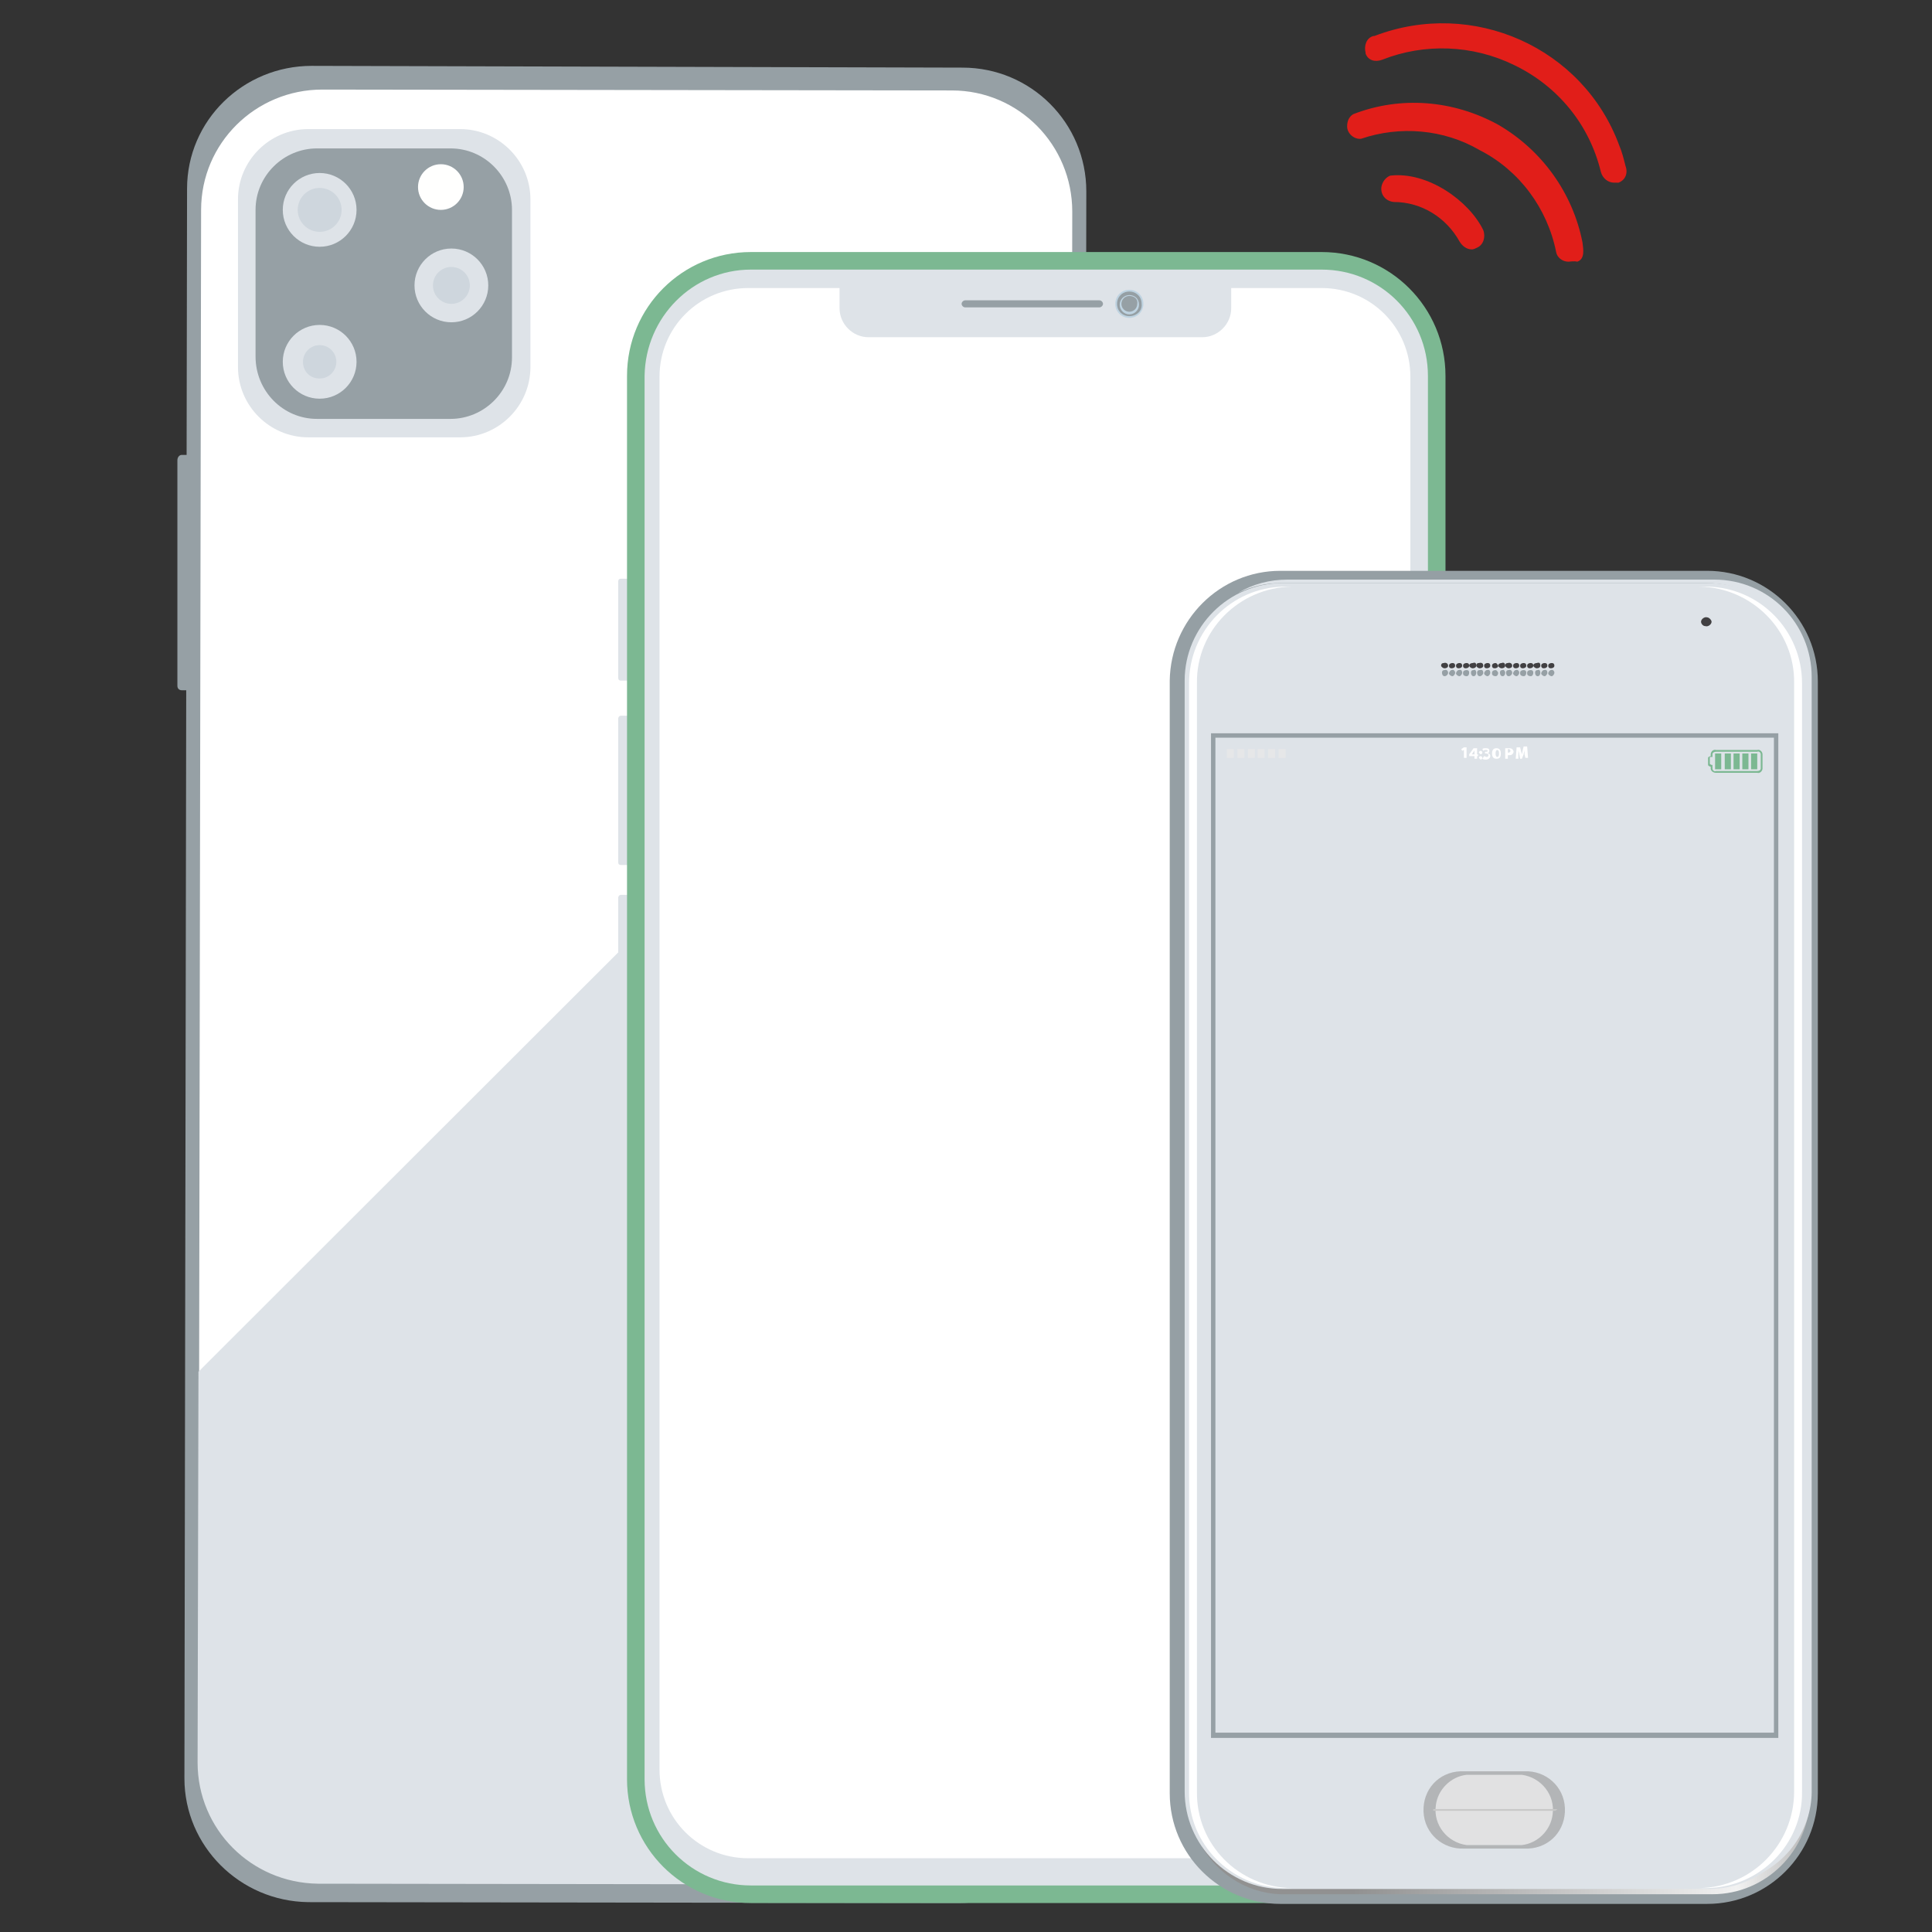 <svg xmlns="http://www.w3.org/2000/svg" xmlns:xlink="http://www.w3.org/1999/xlink" id="Layer_1" x="0px" y="0px" viewBox="0 0 220 220" style="enable-background:new 0 0 220 220;" xml:space="preserve">
<rect x="0" y="0" width="220" height="220" fill="#333333" stroke="none"/>
<style type="text/css">
	.st0{opacity:0.3;clip-path:url(#SVGID_2_);}
	.st1{clip-path:url(#SVGID_2_);fill:#96A0A5;}
	.st2{clip-path:url(#SVGID_2_);fill:#FFFFFF;}
	.st3{clip-path:url(#SVGID_2_);fill:#DEE3E8;}
	.st4{clip-path:url(#SVGID_2_);fill:#FFFFFE;}
	.st5{clip-path:url(#SVGID_2_);fill:#CED6DD;}
	.st6{clip-path:url(#SVGID_2_);fill:#7CB892;}
	.st7{clip-path:url(#SVGID_2_);fill:#BED3E1;}
	.st8{clip-path:url(#SVGID_2_);fill:#959FA4;}
	.st9{clip-path:url(#SVGID_2_);fill:url(#SVGID_3_);}
	.st10{clip-path:url(#SVGID_2_);fill:#E6E7E8;}
	.st11{clip-path:url(#SVGID_2_);fill:#414042;}
	.st12{opacity:0.6;clip-path:url(#SVGID_2_);fill:#969696;enable-background:new    ;}
	.st13{opacity:0.6;clip-path:url(#SVGID_2_);fill:#FFFFFF;enable-background:new    ;}
	.st14{clip-path:url(#SVGID_2_);fill:#C8C8C8;}
	.st15{clip-path:url(#SVGID_2_);}
	.st16{fill:#E11E19;}
</style>
<g>
	<g id="Layer_1_1_">
		<g>
			<g>
				<defs>
					<rect id="SVGID_1_" width="220" height="220"></rect>
				</defs>
				<clipPath id="SVGID_2_">
					<use xlink:href="#SVGID_1_" style="overflow:visible;"></use>
				</clipPath>
				<g class="st0">
					<path d="M22.4,200.4V23.9c0-7.6,6.1-13.7,13.7-13.7h71.7c7.6,0,13.7,6.1,13.7,13.7v176.6c0,7.6-6.1,13.7-13.7,13.7H36.1       C28.5,214.2,22.4,208,22.4,200.4z"></path>
				</g>
				<path class="st1" d="M35.1,216.6l74.1,0.1c7.8,0,14.1-6.2,14.2-14l0.3-180.9c0-7.8-6.3-14.1-14.1-14.1h-0.1l-74-0.2      c-7.8,0-14.2,6.2-14.2,14l0,0l-0.3,181C21,210.2,27.3,216.5,35.1,216.6z"></path>
				<path class="st2" d="M22.6,200.4l0.3-176.5c0-7.6,6.2-13.7,13.8-13.7l71.7,0.1c7.6,0,13.7,6.2,13.7,13.8l-0.3,176.5      c0,7.6-6.2,13.7-13.8,13.7l-71.7-0.1C28.7,214.2,22.6,208,22.6,200.4z"></path>
				<path class="st3" d="M22.6,156.2l-0.1,44.5c0,7.6,6.1,13.7,13.7,13.8l0,0l71.7,0.1c7.6,0,13.7-6.1,13.8-13.7l0,0L121.9,57      L22.6,156.2z"></path>
				<path class="st1" d="M20.7,51.8h0.7c0.3,0,0.5,0.2,0.5,0.5v25.8c0,0.3-0.2,0.5-0.5,0.5h-0.7c-0.3,0-0.5-0.2-0.5-0.5V52.4      C20.2,52.1,20.4,51.8,20.7,51.8z"></path>
				<path class="st1" d="M123.3,36.4h0.8c0.4,0,0.7,0.3,0.7,0.7v6.8c0,0.4-0.3,0.7-0.7,0.7h-0.8c-0.4,0-0.7-0.3-0.7-0.7v-6.8      C122.7,36.7,123,36.4,123.3,36.4z"></path>
				<path class="st1" d="M123.3,50.1h0.8c0.4,0,0.7,0.3,0.7,0.7v12.7c0,0.4-0.3,0.7-0.7,0.7h-0.8c-0.4,0-0.7-0.3-0.7-0.7V50.8      C122.7,50.4,123,50.1,123.3,50.1z"></path>
				<path class="st1" d="M123.4,67.4h0.8c0.4,0,0.6,0.3,0.6,0.6v13.4c0,0.4-0.3,0.6-0.6,0.6h-0.8c-0.4,0-0.6-0.3-0.6-0.6V68.1      C122.7,67.7,123,67.4,123.4,67.4z"></path>
				<path class="st3" d="M27.1,41.8V22.7c0-4.4,3.6-8,8-8h17.3c4.4,0,8,3.6,8,8v19.1c0,4.4-3.6,8-8,8H35.1      C30.7,49.8,27.1,46.2,27.1,41.8z"></path>
				<path class="st1" d="M29.1,40.6V23.9c0-3.9,3.2-7,7-7h15.2c3.9,0,7,3.2,7,7v16.8c0,3.9-3.2,7-7,7H36.1      C32.2,47.7,29.1,44.5,29.1,40.6z"></path>
				<circle class="st3" cx="51.4" cy="32.5" r="4.2"></circle>
				<circle class="st3" cx="36.4" cy="23.9" r="4.2"></circle>
				<circle class="st3" cx="36.4" cy="41.2" r="4.2"></circle>
				<circle class="st4" cx="50.2" cy="21.3" r="2.6"></circle>
				<circle class="st5" cx="51.4" cy="32.5" r="2.1"></circle>
				<circle class="st5" cx="36.4" cy="23.9" r="2.5"></circle>
				<path class="st5" d="M38.3,41.2c0,1-0.8,1.9-1.9,1.9s-1.9-0.8-1.9-1.9c0-1,0.8-1.9,1.9-1.9l0,0C37.5,39.3,38.3,40.2,38.3,41.2z"></path>
				<path class="st3" d="M70.7,65.9H72c0.2,0,0.3,0.1,0.3,0.3v11c0,0.2-0.1,0.3-0.3,0.3h-1.3c-0.2,0-0.3-0.1-0.3-0.3v-11      C70.4,66,70.5,65.9,70.7,65.9z"></path>
				<path class="st3" d="M70.7,81.5H72c0.2,0,0.3,0.1,0.3,0.3v16.4c0,0.2-0.1,0.3-0.3,0.3h-1.3c-0.2,0-0.3-0.1-0.3-0.3V81.8      C70.4,81.7,70.5,81.5,70.7,81.5z"></path>
				<path class="st3" d="M70.7,101.9H72c0.2,0,0.3,0.1,0.3,0.3v16.4c0,0.2-0.1,0.3-0.3,0.3h-1.3c-0.2,0-0.3-0.1-0.3-0.3v-16.4      C70.4,102.1,70.5,101.9,70.7,101.9z"></path>
				<path class="st3" d="M163.8,85.7h1.3c0.2,0,0.3,0.1,0.3,0.3v28.4c0,0.2-0.1,0.3-0.3,0.3h-1.3c-0.2,0-0.3-0.1-0.3-0.3V86      C163.4,85.8,163.6,85.7,163.8,85.7z"></path>
				<path class="st6" d="M150.5,216.7h-65c-7.8,0-14.1-6.3-14.1-14.1V42.8c0-7.8,6.3-14.1,14.1-14.1h65c7.8,0,14.1,6.3,14.1,14.1      v159.8C164.6,210.3,158.3,216.6,150.5,216.7z M85.5,32.8c-5.5,0-10,4.5-10,10v159.7c0,5.5,4.5,10,10,10h65c5.5,0,10-4.5,10-10      V42.8c0-5.5-4.5-10-10-10H85.5z"></path>
				<path class="st3" d="M85.5,30.7h65c6.7,0,12.1,5.4,12.1,12.1v159.8c0,6.7-5.4,12.1-12.1,12.1h-65c-6.7,0-12.1-5.4-12.1-12.1      V42.8C73.5,36.1,78.9,30.7,85.5,30.7z"></path>
				<path class="st2" d="M150.5,211.6H85.2c-5.6,0-10.1-4.5-10.1-10.1V42.9c0-5.6,4.5-10.1,10.1-10.1h65.3c5.6,0,10.1,4.5,10.1,10.1      v158.6C160.5,207.1,156,211.6,150.5,211.6z"></path>
				<path class="st3" d="M140.2,32.5v2.6c0,1.8-1.5,3.3-3.3,3.3h-38c-1.8,0-3.3-1.5-3.3-3.3v-2.6"></path>
				<path class="st1" d="M125.2,35h-15.3c-0.2,0-0.4-0.2-0.4-0.4s0.2-0.4,0.4-0.4h15.3c0.2,0,0.4,0.2,0.4,0.4S125.4,35,125.2,35z"></path>
				<circle class="st1" cx="128.6" cy="34.6" r="1.2"></circle>
				<path class="st7" d="M128.6,36.2c-0.9,0-1.6-0.7-1.6-1.6c0-0.9,0.7-1.6,1.6-1.6c0.9,0,1.6,0.7,1.6,1.6l0,0      C130.2,35.5,129.5,36.2,128.6,36.2z M128.6,33.7c-0.5,0-0.9,0.4-0.9,0.9s0.4,0.9,0.9,0.9s0.9-0.4,0.9-0.9      C129.6,34.1,129.2,33.7,128.6,33.7z"></path>
				<path class="st8" d="M128.6,36c-0.8,0-1.4-0.6-1.4-1.4c0-0.8,0.6-1.4,1.4-1.4s1.4,0.6,1.4,1.4l0,0C130.1,35.4,129.4,36,128.6,36      z M128.6,33.6c-0.6,0-1.1,0.5-1.1,1.1s0.5,1.1,1.1,1.1s1.1-0.5,1.1-1.1l0,0C129.7,34,129.2,33.6,128.6,33.6z"></path>
				<path class="st8" d="M145.8,65h48.6c6.9,0,12.6,5.6,12.6,12.6v126.6c0,6.9-5.6,12.6-12.6,12.6h-48.6c-6.9,0-12.6-5.6-12.6-12.6      V77.5C133.3,70.6,138.9,65,145.8,65z"></path>
				
					<linearGradient id="SVGID_3_" gradientUnits="userSpaceOnUse" x1="136.8" y1="271.102" x2="206.1" y2="271.102" gradientTransform="matrix(1 0 0 1 0 -128)">
					<stop offset="0.25" style="stop-color:#919191"></stop>
					<stop offset="0.88" style="stop-color:#F2F2F2"></stop>
					<stop offset="1" style="stop-color:#B8B8B8"></stop>
				</linearGradient>
				<path class="st9" d="M203,70.5c1,1.7,1.5,3.6,1.5,5.5v126.5c0,6.1-5,11.1-11.1,11.1h-48.6c-3,0-5.9-1.2-8-3.4      c2,3.4,5.6,5.6,9.6,5.5H195c6.1,0,11.1-5,11.1-11.1V78.1C206.1,75.3,205,72.5,203,70.5z"></path>
				<path class="st3" d="M146,66.4h48.6c6.1,0,11.1,5,11.1,11.1V204c0,6.1-5,11.1-11.1,11.1H146c-6.1,0-11.1-5-11.1-11.1V77.5      C134.9,71.4,139.9,66.4,146,66.4z"></path>
				<path class="st3" d="M206.3,203.7V77.1c0-6.1-4.9-11.1-11.1-11.1h-48.6c-2,0-3.9,0.5-5.6,1.5c1.5-0.7,3.1-1.1,4.8-1.1h48.6      c6.1,0,11.1,5,11.1,11.1V204c0,3.9-2.1,7.6-5.4,9.5C203.9,211.8,206.4,207.9,206.3,203.7z"></path>
				<path class="st1" d="M202.5,197.9h-64.6V83.5h64.6V197.9z M138.4,197.3H202V84h-63.6V197.3z"></path>
				<path class="st6" d="M200.7,85.9v1.6c0,0.3-0.3,0.6-0.6,0.5h-4.7c-0.3,0-0.6-0.2-0.6-0.5l0,0v-0.2c-0.1,0-0.3-0.1-0.3-0.2v-0.8      c0-0.1,0.2-0.2,0.3-0.2v-0.2c0-0.3,0.3-0.6,0.6-0.5l0,0h4.7C200.4,85.3,200.7,85.6,200.7,85.9z M195,87.5c0,0.2,0.2,0.4,0.4,0.3      h4.7c0.2,0,0.4-0.1,0.4-0.3l0,0v-1.6c0-0.2-0.2-0.4-0.4-0.3l0,0h-4.7c-0.2,0-0.4,0.1-0.4,0.3v0.3h-0.1c-0.1,0-0.1,0-0.2,0V87      c0.1,0,0.1,0.1,0.2,0.1h0.1V87.5z"></path>
				<rect x="195.3" y="85.8" class="st6" width="0.7" height="1.8"></rect>
				<rect x="196.4" y="85.8" class="st6" width="0.7" height="1.8"></rect>
				<rect x="197.4" y="85.8" class="st6" width="0.7" height="1.8"></rect>
				<rect x="198.4" y="85.8" class="st6" width="0.7" height="1.8"></rect>
				<rect x="199.4" y="85.8" class="st6" width="0.7" height="1.8"></rect>
				<rect x="139.7" y="85.3" class="st10" width="0.8" height="1"></rect>
				<rect x="140.9" y="85.3" class="st10" width="0.8" height="1"></rect>
				<rect x="142.1" y="85.3" class="st10" width="0.8" height="1"></rect>
				<rect x="143.2" y="85.3" class="st10" width="0.8" height="1"></rect>
				<rect x="144.4" y="85.3" class="st10" width="0.8" height="1"></rect>
				<rect x="145.6" y="85.3" class="st10" width="0.8" height="1"></rect>
				<path class="st2" d="M166.7,85.4L166.7,85.4l-0.2,0.1l-0.1-0.2l0.3-0.2h0.3v1.2h-0.3V85.4z"></path>
				<path class="st2" d="M167.9,86.4v-0.3h-0.6v-0.2l0.5-0.7h0.4v0.7h0.1v0.2h-0.1v0.3H167.9z M167.9,85.9v-0.5l0,0      c0,0.1-0.1,0.2-0.1,0.2l-0.2,0.3H167.9L167.9,85.9z"></path>
				<path class="st2" d="M168.4,85.7c0-0.1,0.1-0.2,0.2-0.2c0.1,0,0.2,0.1,0.2,0.2s-0.1,0.2-0.2,0.2l0,0      C168.5,85.8,168.5,85.8,168.4,85.7L168.4,85.7z M168.4,86.3c0-0.1,0.1-0.2,0.2-0.2c0.1,0,0.2,0.1,0.2,0.2s-0.1,0.2-0.2,0.2l0,0      C168.5,86.4,168.5,86.4,168.4,86.3L168.4,86.3z"></path>
				<path class="st2" d="M169,86.1c0.1,0,0.2,0.1,0.3,0.1s0.2-0.1,0.2-0.2s-0.1-0.2-0.3-0.2h-0.1v-0.2h0.1c0.1,0,0.2,0,0.2-0.1      s-0.1-0.1-0.2-0.1c-0.1,0-0.2,0-0.3,0.1l-0.1-0.2c0.1-0.1,0.2-0.1,0.4-0.1c0.3,0,0.4,0.1,0.4,0.3c0,0.1-0.1,0.3-0.2,0.3l0,0      c0.2,0,0.3,0.1,0.3,0.3c0,0.2-0.2,0.4-0.5,0.4c-0.1,0-0.3,0-0.4-0.1L169,86.1z"></path>
				<path class="st2" d="M170.9,85.8c0,0.4-0.1,0.6-0.5,0.6s-0.5-0.3-0.5-0.6s0.1-0.6,0.5-0.6S170.9,85.5,170.9,85.8z M170.3,85.8      c0,0.3,0.1,0.4,0.2,0.4c0.1,0,0.2-0.1,0.2-0.4s-0.1-0.4-0.2-0.4S170.3,85.5,170.3,85.8L170.3,85.8z"></path>
				<path class="st2" d="M171.4,85.2c0.1,0,0.3,0,0.4,0c0.1,0,0.3,0,0.4,0.1c0.2,0.2,0.2,0.4,0,0.6l0,0c-0.1,0.1-0.3,0.1-0.4,0.1      h-0.1v0.4h-0.3L171.4,85.2z M171.7,85.7h0.1c0.1,0,0.2-0.1,0.2-0.2s-0.1-0.2-0.2-0.2h-0.1V85.7z"></path>
				<path class="st2" d="M173.6,85.9c0-0.2,0-0.3,0-0.5l0,0c0,0.2-0.1,0.3-0.1,0.5l-0.2,0.5h-0.2l-0.1-0.5c0-0.2-0.1-0.3-0.1-0.5      l0,0c0,0.2,0,0.4,0,0.5v0.5h-0.3l0.1-1.3h0.4l0.1,0.4c0,0.1,0.1,0.3,0.1,0.4l0,0l0.1-0.5l0.1-0.4h0.4l0.1,1.3h-0.3L173.6,85.9z"></path>
				<path class="st11" d="M164.9,75.8c0,0.2-0.2,0.3-0.4,0.3l0,0c-0.2,0-0.4-0.2-0.4-0.3l0,0c0-0.2,0.1-0.3,0.3-0.3l0,0      C164.7,75.4,164.9,75.6,164.9,75.8L164.9,75.8z"></path>
				<path class="st11" d="M165.7,75.8c0,0.2-0.2,0.3-0.4,0.3S165,76,165,75.8c0-0.2,0.2-0.3,0.4-0.3      C165.6,75.5,165.7,75.6,165.7,75.8z"></path>
				<path class="st11" d="M166.5,75.8c0,0.2-0.2,0.3-0.4,0.3s-0.3-0.1-0.3-0.3c0-0.2,0.2-0.3,0.4-0.3S166.5,75.6,166.5,75.8z"></path>
				<path class="st11" d="M167.3,75.8c0,0.2-0.2,0.3-0.4,0.3s-0.3-0.1-0.3-0.3c0-0.2,0.2-0.3,0.4-0.3S167.3,75.6,167.3,75.8z"></path>
				<path class="st11" d="M168.1,75.8c0,0.2-0.2,0.3-0.4,0.3l0,0c-0.2,0-0.4-0.2-0.4-0.3l0,0c0-0.2,0.2-0.3,0.4-0.3l0,0      C168,75.4,168.1,75.5,168.1,75.8C168.1,75.7,168.1,75.7,168.1,75.8z"></path>
				<path class="st11" d="M168.9,75.8c0,0.2-0.2,0.3-0.4,0.3l0,0c-0.2,0-0.4-0.2-0.4-0.3l0,0c0-0.2,0.1-0.3,0.3-0.3l0,0      C168.8,75.4,168.9,75.6,168.9,75.8L168.9,75.8z"></path>
				<path class="st11" d="M169.7,75.8c0,0.2-0.2,0.3-0.4,0.3S169,76,169,75.8c0-0.2,0.2-0.3,0.4-0.3      C169.6,75.5,169.7,75.6,169.7,75.8z"></path>
				<path class="st11" d="M170.6,75.8c0,0.2-0.2,0.3-0.4,0.3s-0.3-0.1-0.3-0.3c0-0.2,0.2-0.3,0.4-0.3      C170.4,75.5,170.5,75.6,170.6,75.8z"></path>
				<path class="st11" d="M171.4,75.8c0,0.2-0.2,0.3-0.4,0.3l0,0c-0.2,0-0.4-0.2-0.4-0.3l0,0c0-0.2,0.2-0.3,0.4-0.3l0,0      C171.2,75.4,171.4,75.5,171.4,75.8C171.4,75.7,171.4,75.7,171.4,75.8z"></path>
				<path class="st11" d="M172.2,75.8c0,0.2-0.2,0.3-0.4,0.3l0,0c-0.2,0-0.4-0.2-0.4-0.3l0,0c0-0.2,0.1-0.3,0.3-0.3l0,0      C172,75.4,172.2,75.6,172.2,75.8L172.2,75.8z"></path>
				<path class="st11" d="M173,75.8c0,0.2-0.2,0.3-0.4,0.3s-0.3-0.1-0.3-0.3c0-0.2,0.2-0.3,0.4-0.3S173,75.6,173,75.8z"></path>
				<path class="st11" d="M173.8,75.8c0,0.2-0.2,0.3-0.4,0.3s-0.3-0.1-0.3-0.3c0-0.2,0.2-0.3,0.4-0.3S173.8,75.6,173.8,75.8z"></path>
				<path class="st11" d="M174.6,75.8c0,0.2-0.2,0.3-0.4,0.3s-0.3-0.1-0.3-0.3c0-0.2,0.2-0.3,0.4-0.3S174.6,75.6,174.6,75.8z"></path>
				<path class="st11" d="M175.4,75.8c0,0.2-0.2,0.3-0.4,0.3l0,0c-0.2,0-0.4-0.2-0.4-0.3l0,0c0-0.2,0.2-0.3,0.4-0.3l0,0      C175.3,75.4,175.4,75.5,175.4,75.8C175.4,75.7,175.4,75.7,175.4,75.8z"></path>
				<path class="st11" d="M176.2,75.8c0,0.2-0.2,0.3-0.4,0.3s-0.3-0.1-0.3-0.3c0-0.2,0.2-0.3,0.4-0.3      C176.1,75.5,176.2,75.6,176.2,75.8z"></path>
				<path class="st11" d="M177,75.8c0,0.2-0.2,0.3-0.4,0.3s-0.3-0.1-0.3-0.3c0-0.2,0.2-0.3,0.4-0.3S177,75.6,177,75.8z"></path>
				<path class="st1" d="M164.9,76.6c0,0.2-0.2,0.4-0.4,0.4s-0.3-0.2-0.3-0.4c0-0.2,0.1-0.3,0.3-0.3      C164.7,76.2,164.9,76.4,164.9,76.6L164.9,76.6z"></path>
				<path class="st1" d="M165.7,76.6c0,0.2-0.2,0.4-0.3,0.4c-0.2,0-0.4-0.2-0.4-0.3c0-0.2,0.2-0.4,0.3-0.4l0,0      C165.5,76.2,165.7,76.4,165.7,76.6z"></path>
				<path class="st1" d="M166.5,76.6c0,0.2-0.2,0.4-0.3,0.4c-0.2,0-0.4-0.2-0.4-0.3c0-0.2,0.2-0.4,0.3-0.4l0,0      C166.4,76.2,166.5,76.4,166.5,76.6z"></path>
				<path class="st1" d="M167.3,76.6c0,0.2-0.1,0.4-0.3,0.4s-0.4-0.1-0.4-0.3v-0.1c0-0.2,0.2-0.3,0.4-0.3      C167.2,76.3,167.3,76.4,167.3,76.6z"></path>
				<path class="st1" d="M168.1,76.6c0,0.2-0.1,0.4-0.3,0.4l0,0c-0.2,0-0.3-0.2-0.3-0.4c0-0.2,0.1-0.3,0.3-0.3      C168,76.2,168.1,76.4,168.1,76.6L168.1,76.6z"></path>
				<path class="st1" d="M168.9,76.6c0,0.2-0.2,0.4-0.4,0.4s-0.3-0.2-0.3-0.4c0-0.2,0.1-0.3,0.3-0.3      C168.8,76.2,168.9,76.4,168.9,76.6L168.9,76.6z"></path>
				<path class="st1" d="M169.7,76.6c0,0.2-0.2,0.4-0.3,0.4c-0.2,0-0.4-0.2-0.4-0.3c0-0.2,0.2-0.4,0.3-0.4l0,0      C169.6,76.2,169.7,76.4,169.7,76.6z"></path>
				<path class="st1" d="M170.6,76.6c0,0.2-0.1,0.4-0.3,0.4s-0.4-0.1-0.4-0.3v-0.1c0-0.2,0.2-0.3,0.4-0.3      C170.4,76.3,170.5,76.4,170.6,76.6z"></path>
				<path class="st1" d="M171.4,76.6c0,0.2-0.1,0.4-0.3,0.4l0,0c-0.2,0-0.3-0.2-0.3-0.4c0-0.2,0.1-0.3,0.3-0.3      C171.2,76.2,171.4,76.4,171.4,76.6L171.4,76.6z"></path>
				<path class="st1" d="M172.2,76.6c0,0.2-0.2,0.4-0.4,0.4s-0.3-0.2-0.3-0.4c0-0.2,0.1-0.3,0.3-0.3C172,76.2,172.2,76.4,172.2,76.6      L172.2,76.6z"></path>
				<path class="st1" d="M173,76.6c0,0.2-0.2,0.4-0.3,0.4c-0.2,0-0.4-0.2-0.4-0.3c0-0.2,0.2-0.4,0.3-0.4l0,0      C172.8,76.2,173,76.4,173,76.6z"></path>
				<path class="st1" d="M173.8,76.6c0,0.2-0.1,0.4-0.3,0.4s-0.4-0.1-0.4-0.3v-0.1c0-0.2,0.2-0.3,0.4-0.3      C173.7,76.3,173.8,76.4,173.8,76.6z"></path>
				<path class="st1" d="M174.6,76.6c0,0.2-0.1,0.4-0.3,0.4s-0.4-0.1-0.4-0.3v-0.1c0-0.2,0.2-0.3,0.4-0.3      C174.5,76.3,174.6,76.4,174.6,76.6z"></path>
				<path class="st1" d="M175.4,76.6c0,0.2-0.1,0.4-0.3,0.4l0,0c-0.2,0-0.3-0.2-0.3-0.4c0-0.2,0.1-0.3,0.3-0.3      C175.3,76.2,175.4,76.4,175.4,76.6L175.4,76.6z"></path>
				<path class="st1" d="M176.2,76.6c0,0.2-0.2,0.4-0.3,0.4c-0.2,0-0.4-0.2-0.4-0.3c0-0.2,0.2-0.4,0.3-0.4l0,0      C176.1,76.2,176.2,76.4,176.2,76.6z"></path>
				<path class="st1" d="M177,76.6c0,0.2-0.2,0.4-0.3,0.4c-0.2,0-0.4-0.2-0.4-0.3c0-0.2,0.2-0.4,0.3-0.4l0,0      C176.8,76.2,177,76.4,177,76.6z"></path>
				<path class="st12" d="M173.6,201.7c2.4-0.1,4.5,1.7,4.6,4.2s-1.7,4.5-4.2,4.6c-0.1,0-0.3,0-0.4,0h-6.9c-2.4,0.1-4.5-1.7-4.6-4.2      s1.7-4.5,4.2-4.6c0.1,0,0.3,0,0.4,0H173.6z"></path>
				<path class="st13" d="M173.3,202.1c2.2,0.3,3.8,2.3,3.5,4.5c-0.2,1.8-1.7,3.3-3.5,3.5H167c-2.2-0.3-3.8-2.3-3.5-4.5      c0.2-1.8,1.7-3.3,3.5-3.5H173.3z"></path>
				<path class="st14" d="M177.1,206.2h-13.8c-0.1,0-0.1,0-0.1-0.1l0,0c0-0.1,0-0.1,0.1-0.1h13.9c0.1,0,0.1,0,0.1,0.1      C177.2,206.1,177.1,206.2,177.1,206.2L177.1,206.2z"></path>
				<path class="st2" d="M136.3,204V77.8c-0.1-6,4.8-10.9,10.8-11h-0.9c-6,0.1-10.8,5-10.8,11V204c-0.1,6,4.8,10.9,10.8,11h0.9      C141,214.9,136.2,210,136.3,204z"></path>
				<path class="st2" d="M204.3,204V77.8c0.1-6-4.8-10.9-10.8-11h0.9c6,0.1,10.8,5,10.8,11V204c0.1,6-4.8,10.9-10.8,11h-0.9      C199.5,214.9,204.3,210,204.3,204z"></path>
				<path class="st11" d="M194.9,70.8c0,0.3-0.4,0.6-0.7,0.5c-0.3,0-0.5-0.3-0.5-0.5c0-0.3,0.4-0.6,0.7-0.5      C194.6,70.3,194.9,70.6,194.9,70.8z"></path>
				<g class="st15">
					<path class="st16" d="M183.8,20.8c-0.7,0-1.3-0.5-1.5-1.2c-1.3-5.4-4.9-9.8-9.9-12.2c-4.7-2.3-10.2-2.5-15-0.6       c-0.8,0.3-1.6,0.1-1.9-0.7l0-0.1c-0.2-0.8,0.1-1.7,0.9-1.9l0.1,0c11.2-4.3,23.8,1.3,27.9,12.5c0.3,0.7,0.5,1.5,0.7,2.3       c0.3,0.8,0,1.6-0.8,1.9l-0.1,0C184.1,20.8,183.9,20.8,183.8,20.8z"></path>
					<path class="st16" d="M178.6,29.8c-0.7,0-1.3-0.5-1.4-1.1c-1-5-4.2-9.3-8.7-11.6c-4.1-2.4-9.1-2.8-13.5-1.3       c-0.8,0.1-1.6-0.6-1.6-1.4c0-0.6,0.2-1.1,0.7-1.4c5.4-2.1,11.4-1.6,16.5,1.2c5,2.9,8.5,7.8,9.6,13.4c0.1,0.8,0.3,1.9-0.6,2.2       C179.3,29.7,178.7,29.8,178.6,29.8z"></path>
					<path class="st16" d="M167.6,28.4c-0.6,0-1.1-0.4-1.4-0.9c-1.5-2.7-4.3-4.5-7.5-4.5c-0.9-0.1-1.5-0.8-1.4-1.7       c0.1-0.6,0.5-1.1,1-1.3c4.3-0.5,9,2.9,10.6,6.2c0.3,0.8,0,1.7-0.7,2C168,28.3,167.8,28.4,167.6,28.4z"></path>
				</g>
			</g>
		</g>
	</g>
</g>
</svg>